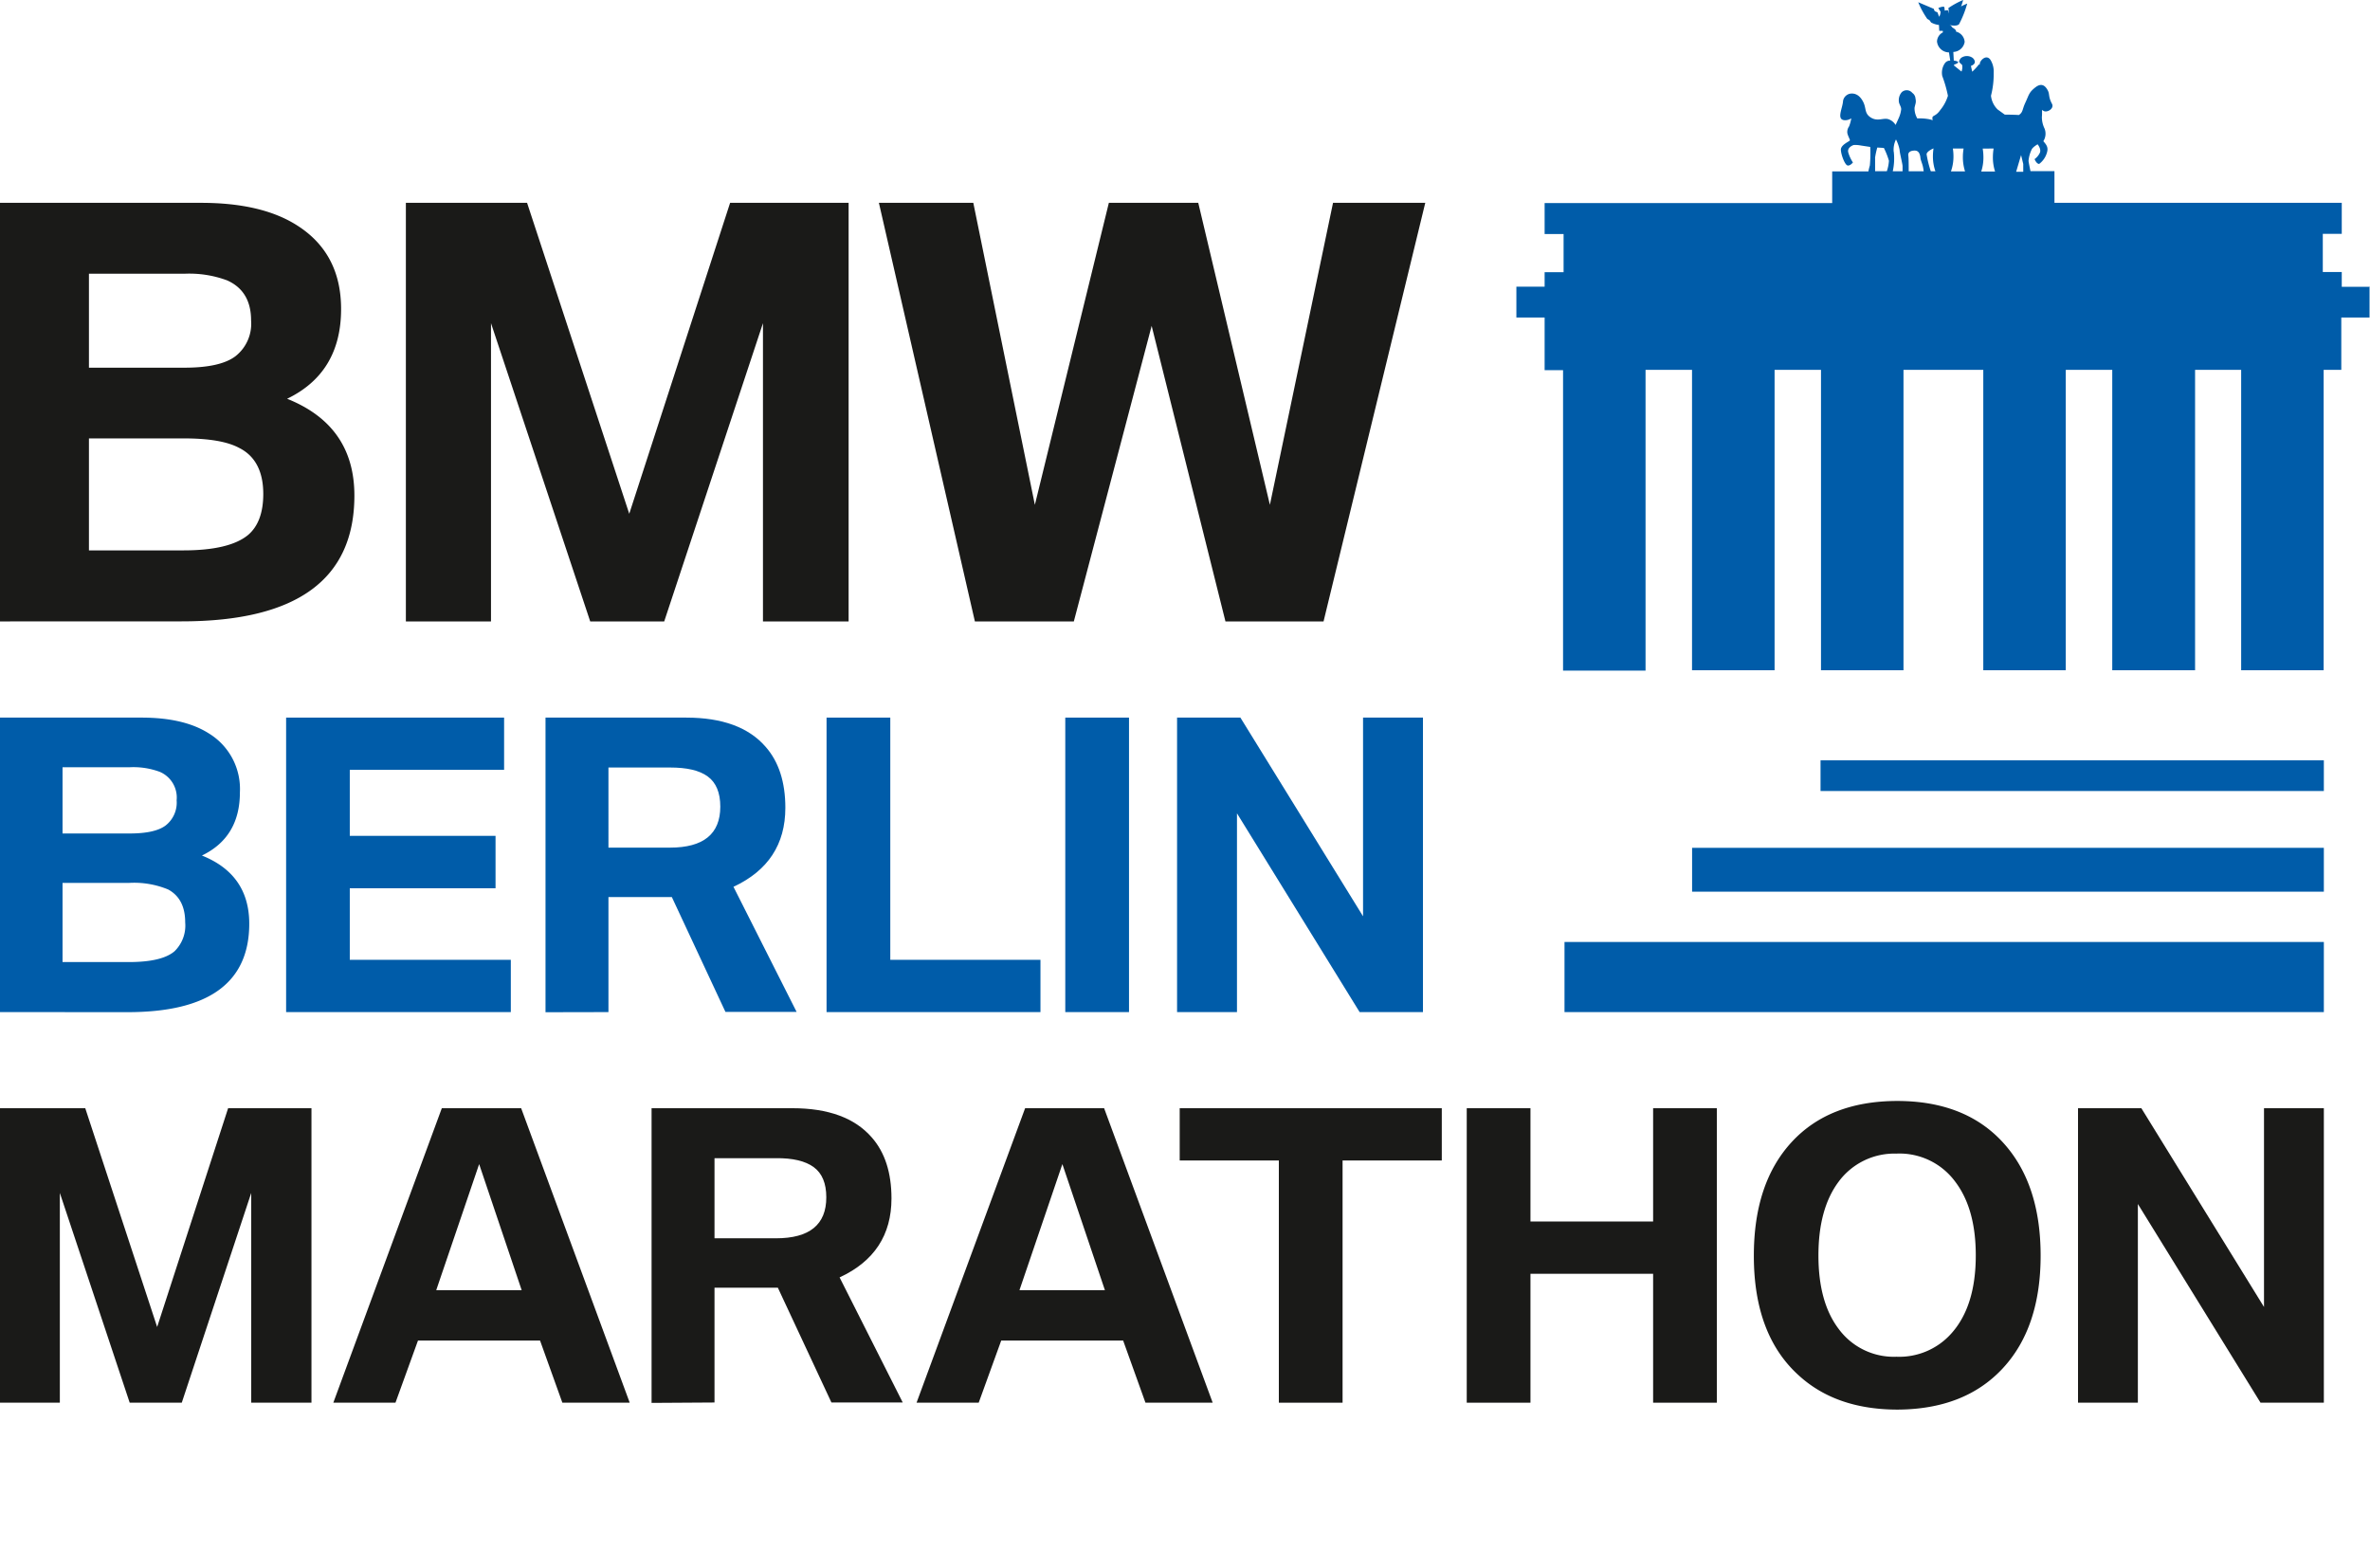 <?xml version="1.0" encoding="UTF-8" standalone="no"?> <svg xmlns:dc="http://purl.org/dc/elements/1.1/" xmlns:cc="http://creativecommons.org/ns#" xmlns:rdf="http://www.w3.org/1999/02/22-rdf-syntax-ns#" xmlns:svg="http://www.w3.org/2000/svg" xmlns="http://www.w3.org/2000/svg" xmlns:sodipodi="http://sodipodi.sourceforge.net/DTD/sodipodi-0.dtd" xmlns:inkscape="http://www.inkscape.org/namespaces/inkscape" id="Ebene_1" data-name="Ebene 1" viewBox="0 0 359.99 238.11" sodipodi:docname="BM-Logo_RGB-01-ohne-rand.svg" width="359.99" height="238.11" inkscape:version="0.92.1 r15371"><defs id="defs4"><style id="style2">.cls-1{fill:#005ca9;}.cls-2{fill:#1a1a18;}</style></defs><title id="title6">BM-Logo_RGB</title><path class="cls-1" d="m 295.8,4.73 c 0,0 0.83,-0.28 0.69,-0.62 -0.14,-0.34 -1,-0.67 -1,-0.79 0,-0.12 1,0.23 1.45,-0.17 A 15.31,15.31 0 0 0 298.19,0 12.68,12.68 0 0 0 295.94,1.23 c 0.07,0.17 0.14,0.9 -0.28,1.13 -0.42,0.23 -0.14,-1.29 -0.42,-1.35 a 1.89,1.89 0 0 0 -0.82,0.22 l 0.35,0.56 c 0,0 -0.06,0.79 -0.35,0.79 -0.29,0 -0.69,-1.24 -0.69,-1.24 l -2.36,-1 a 13,13 0 0 0 1.38,2.54 3.11,3.11 0 0 0 1.74,0.39 l 0.07,1.41 h 1.25 z" id="path8" inkscape:connector-curvature="0" style="fill:#005ca9"></path><path class="cls-2" d="m 13.51,83.6 h 14.33 q 7,0 9.84,-2.34 c 1.53,-1.3 2.31,-3.37 2.31,-6.23 0,-3.43 -1.23,-5.78 -3.67,-7 -1.87,-1 -4.7,-1.44 -8.48,-1.44 H 13.51 v 17 z m 0,-27.75 h 14.5 q 5.44,0 7.74,-1.73 a 6.27,6.27 0 0 0 2.39,-5.44 q 0,-4.48 -3.66,-6.1 a 16.5,16.5 0 0 0 -6.47,-1 H 13.51 V 55.84 Z M 0,94.39 V 30.81 h 30.56 q 9.18,0 14.54,3.41 6.71,4.24 6.71,12.72 0,9.67 -8.2,13.63 10.22,4.08 10.22,14.7 0,19.11 -26.23,19.11 z" id="path10" inkscape:connector-curvature="0" style="fill:#1a1a18"></path><polygon class="cls-2" points="179.47,127.16 179.47,81.86 164.47,127.16 153.23,127.16 138.16,81.86 138.16,127.16 125.23,127.16 125.23,63.58 143.64,63.58 159.16,110.81 174.48,63.58 192.48,63.58 192.48,127.16 " id="polygon12" style="fill:#1a1a18" transform="translate(-63.58,-32.77)"></polygon><polygon class="cls-2" points="266.06,63.58 280.07,63.58 264.62,127.16 249.72,127.16 238.51,82.27 226.69,127.16 211.66,127.16 197.08,63.58 211.42,63.58 220.77,109.45 232.01,63.58 245.59,63.58 256.47,109.45 " id="polygon14" style="fill:#1a1a18" transform="translate(-63.58,-32.77)"></polygon><polygon class="cls-2" points="101.74,245.83 101.74,213.97 91.19,245.83 83.28,245.83 72.67,213.97 72.67,245.83 63.58,245.83 63.58,201.1 76.53,201.1 87.45,234.33 98.23,201.1 110.89,201.1 110.89,245.83 " id="polygon16" style="fill:#1a1a18" transform="translate(-63.58,-32.77)"></polygon><path class="cls-2" d="m 66.24,195.97 h 13 l -6.46,-19.15 -6.52,19.15 z m -15.61,17.09 16.48,-44.73 h 12.05 l 16.49,44.73 H 85.42 l -3.39,-9.44 H 63.49 l -3.42,9.44 z" id="path18" inkscape:connector-curvature="0" style="fill:#1a1a18"></path><path class="cls-2" d="m 108.53,188.09 h 9.33 q 7.66,0 7.65,-6.23 0,-3.18 -1.91,-4.58 -1.91,-1.4 -5.74,-1.36 h -9.33 v 12.18 z m -9.56,25 v -44.76 h 21.39 q 8.19,0 12.05,4.43 3,3.41 3,9.27 0,8.35 -7.88,12 l 9.59,19 h -10.83 l -8.14,-17.44 h -9.62 v 17.44 z" id="path20" inkscape:connector-curvature="0" style="fill:#1a1a18"></path><path class="cls-2" d="m 154.83,195.97 h 13 l -6.46,-19.15 -6.52,19.15 z m -15.61,17.09 16.49,-44.73 h 12 l 16.49,44.73 h -10.21 l -3.39,-9.44 h -18.52 l -3.42,9.44 z" id="path22" inkscape:connector-curvature="0" style="fill:#1a1a18"></path><polygon class="cls-2" points="257.83,245.83 257.83,209.04 242.77,209.04 242.77,201.1 282.58,201.1 282.58,209.04 267.51,209.04 267.51,245.83 " id="polygon24" style="fill:#1a1a18" transform="translate(-63.58,-32.77)"></polygon><polygon class="cls-2" points="286.37,245.83 286.37,201.1 296.05,201.1 296.05,218.31 314.68,218.31 314.68,201.1 324.36,201.1 324.36,245.83 314.68,245.83 314.68,226.25 296.05,226.25 296.05,245.83 " id="polygon26" style="fill:#1a1a18" transform="translate(-63.58,-32.77)"></polygon><path class="cls-2" d="m 288.15,175.23 a 10.52,10.52 0 0 0 -8.87,4.26 q -3.07,4.11 -3.07,11.21 0,7.1 3.07,11.15 a 10.39,10.39 0 0 0 8.78,4.23 10.59,10.59 0 0 0 8.29,-3.48 q 3.76,-4.14 3.76,-11.91 0,-7.1 -3.13,-11.21 a 10.52,10.52 0 0 0 -8.83,-4.26 z m 0,-8 q 10.29,0 16.05,6.26 5.76,6.26 5.76,17.23 0,10.93 -5.76,17.13 -5.76,6.2 -15.94,6.26 -9.33,0 -15,-5.16 -6.87,-6.17 -6.86,-18.23 0,-11 5.73,-17.23 5.73,-6.23 16.02,-6.26 z" id="path28" inkscape:connector-curvature="0" style="fill:#1a1a18"></path><polygon class="cls-2" points="388.84,201.1 407.47,231.29 407.47,201.1 416.56,201.1 416.56,245.83 406.94,245.83 388.31,215.65 388.31,245.83 379.22,245.83 379.22,201.1 " id="polygon30" style="fill:#1a1a18" transform="translate(-63.58,-32.77)"></polygon><path class="cls-1" d="m 284.8,24.04 a 11.62,11.62 0 0 1 0.35,-1.63 l 1,0.06 a 11.44,11.44 0 0 1 0.77,1.95 6.2,6.2 0 0 1 -0.32,1.59 h -1.78 c 0,-0.6 0,-1.53 0,-2 z m 2.84,-1 a 3.55,3.55 0 0 1 0.35,-1.86 6.07,6.07 0 0 1 0.55,1.58 c 0,0.45 0.45,2.11 0.45,2.5 0,0.16 0,0.46 0,0.76 h -1.49 a 9,9 0 0 0 0.15,-3 z m 3.19,-0.17 c 0.42,0 0.77,0.23 0.87,1.06 0,0.29 0.26,0.87 0.36,1.29 0.1,0.42 0.1,0.56 0.14,0.8 h -2.28 c 0,-0.81 0,-2 -0.06,-2.41 -0.07,-0.62 0.56,-0.74 1,-0.74 z m 2.77,-0.31 h 0.09 a 7.73,7.73 0 0 0 -0.09,1.14 6.76,6.76 0 0 0 0.38,2.32 h -0.7 a 15.89,15.89 0 0 1 -0.64,-2.58 c 0,-0.45 1,-0.88 1,-0.88 z m 4.66,0 a 7.74,7.74 0 0 0 -0.11,1.27 7,7 0 0 0 0.33,2.2 h -2.14 a 6.8,6.8 0 0 0 0.38,-2.32 7.83,7.83 0 0 0 -0.09,-1.15 z m 4.56,0 a 7.87,7.87 0 0 0 -0.11,1.29 6.92,6.92 0 0 0 0.33,2.2 h -2.1 a 6.92,6.92 0 0 0 0.33,-2.2 7.71,7.71 0 0 0 -0.11,-1.28 z m 4.17,1 0.33,1.35 v 1.18 h -1.08 z m 53,20 h -4.29 v -2.24 h -2.88 v -5.8 h 2.88 V 30.81 H 312.06 V 26 h -3.64 c -0.11,-0.52 -0.26,-1.26 -0.3,-1.55 a 5,5 0 0 1 0.46,-1.7 c 0.14,-0.39 0.92,-0.83 0.92,-0.83 0,0 0.57,0.68 0.36,1.25 a 2.47,2.47 0 0 1 -0.82,1 c 0,0 0.28,0.73 0.7,0.73 a 3.25,3.25 0 0 0 1.19,-1.76 c 0.21,-0.73 -0.05,-1.12 -0.56,-1.69 a 2.13,2.13 0 0 0 0.2,-1.89 4,4 0 0 1 -0.42,-1.8 c 0.07,-0.67 -0.05,-1.21 0.14,-1 0.49,0.5 1.81,-0.22 1.39,-1 -0.57,-1.08 -0.33,-1.44 -0.62,-2 -0.29,-0.56 -0.84,-1.3 -1.87,-0.51 -1.03,0.79 -1,1.18 -1.53,2.3 -0.53,1.12 -0.34,1.46 -1,1.92 -1,-0.06 -2.15,-0.06 -2.15,-0.06 l -1.09,-0.79 a 3.43,3.43 0 0 1 -1,-2.08 13.09,13.09 0 0 0 0.41,-3.48 3.35,3.35 0 0 0 -0.51,-2 c -0.62,-0.84 -1.54,0.09 -1.6,0.59 -0.06,0.5 0,-0.1 -0.21,0.24 a 9.53,9.53 0 0 1 -0.94,1 l -0.2,-0.88 c 0,0 1.12,-0.33 0.3,-1.19 a 1.5,1.5 0 0 0 -1.82,0 c -0.47,0.59 -0.27,0.6 0.19,1.05 a 1.84,1.84 0 0 1 -0.1,1 L 296.81,9.96 V 9.82 c 0.29,-0.09 1,-0.36 0.36,-0.54 A 3.32,3.32 0 0 0 296.77,9.2 L 296.7,7.89 a 1.81,1.81 0 0 0 1.72,-1.52 1.73,1.73 0 0 0 -1.32,-1.57 0.2,0.2 0 0 0 0,-0.15 c -0.14,-0.34 -1,-0.67 -1,-0.79 0,-0.12 1,0.23 1.46,-0.17 a 15.31,15.31 0 0 0 1.25,-3.15 12.88,12.88 0 0 0 -2.29,1.23 c 0.08,0.17 0.14,0.9 -0.28,1.13 -0.42,0.23 -0.14,-1.3 -0.42,-1.35 a 1.9,1.9 0 0 0 -0.83,0.22 l 0.35,0.56 c 0,0 -0.06,0.79 -0.35,0.79 -0.29,0 -0.69,-1.24 -0.69,-1.24 l -2.36,-1 a 13.11,13.11 0 0 0 1.38,2.53 3.1,3.1 0 0 0 1.74,0.39 l 0.05,1.12 a 1.62,1.62 0 0 0 -0.89,1.38 1.85,1.85 0 0 0 1.82,1.66 l 0.19,1.25 a 0.93,0.93 0 0 0 -0.83,0.42 2.52,2.52 0 0 0 -0.38,1.92 19,19 0 0 1 0.86,3 6.25,6.25 0 0 1 -1.17,2.17 c -0.69,1 -1.19,0.76 -1.19,1.21 0,0.45 0.28,0.34 -0.55,0.17 a 7.76,7.76 0 0 0 -1.74,-0.11 3,3 0 0 1 -0.42,-1.63 c 0.14,-0.68 0.27,-0.78 0.14,-1.41 a 1.13,1.13 0 0 0 -0.48,-0.84 1.1,1.1 0 0 0 -1.6,-0.11 1.83,1.83 0 0 0 -0.45,1.33 c 0,0.5 0.42,0.9 0.35,1.34 a 4.3,4.3 0 0 1 -0.28,1.07 c -0.14,0.34 -0.56,1.24 -0.56,1.24 a 2,2 0 0 0 -1.18,-0.9 c -0.76,-0.17 -1.59,0.39 -2.57,-0.22 -0.98,-0.61 -0.7,-1.35 -1.11,-2.25 -0.69,-1.51 -1.7,-1.4 -1.87,-1.4 a 1.34,1.34 0 0 0 -1.25,1.12 c -0.07,1.12 -1,2.75 0.14,2.92 a 1.63,1.63 0 0 0 1.11,-0.28 5.82,5.82 0 0 1 -0.34,1.24 1.42,1.42 0 0 0 -0.26,1 c 0.07,0.39 0.39,0.94 0.39,1.1 0,0.16 -1.42,0.66 -1.37,1.47 0.05,0.81 0.61,2.24 1,2.35 0.39,0.11 0.83,-0.45 0.83,-0.45 a 5.61,5.61 0 0 1 -0.71,-1.53 c -0.21,-0.79 0.81,-1.12 0.81,-1.12 a 4.21,4.21 0 0 1 1.08,0.07 l 1.45,0.22 a 20.2,20.2 0 0 1 -0.06,2.81 9,9 0 0 0 -0.22,0.9 h -5.5 v 4.81 h -43.68 v 4.71 h 2.88 v 5.8 h -2.88 v 2.19 h -4.29 v 4.69 h 4.29 v 8 h 2.8 v 45.63 h 12.53 V 56.18 h 7.06 v 45.63 h 12.54 V 56.18 h 7.05 v 45.63 h 12.53 V 56.18 h 12.12 v 45.63 h 12.53 V 56.18 h 7.06 v 45.63 h 12.58 V 56.18 h 7 v 45.63 h 12.53 V 56.18 h 2.68 v -7.95 h 4.29 v -4.72 z" id="path32" inkscape:connector-curvature="0" style="fill:#005ca9"></path><path class="cls-1" d="m 9.5,146.13 h 10.09 q 5,0 6.92,-1.64 a 5.44,5.44 0 0 0 1.62,-4.38 c 0,-2.41 -0.86,-4.06 -2.58,-5 a 13.53,13.53 0 0 0 -6,-1 H 9.5 v 12 z m 0,-19.53 h 10.2 c 2.55,0 4.37,-0.4 5.45,-1.21 a 4.4,4.4 0 0 0 1.68,-3.83 4.24,4.24 0 0 0 -2.58,-4.33 11.56,11.56 0 0 0 -4.55,-0.69 H 9.5 v 10 z M 0,153.73 V 109 h 21.5 q 6.45,0 10.22,2.4 a 9.88,9.88 0 0 1 4.72,8.95 q 0,6.82 -5.77,9.6 7.18,2.87 7.19,10.34 0,13.45 -18.46,13.45 z" id="path34" inkscape:connector-curvature="0" style="fill:#005ca9"></path><polygon class="cls-1" points="107.04,186.5 107.04,141.77 140.15,141.77 140.15,149.7 116.71,149.7 116.71,159.73 138.85,159.73 138.85,167.69 116.71,167.69 116.71,178.56 141.17,178.56 141.17,186.5 " id="polygon36" style="fill:#005ca9" transform="translate(-63.58,-32.77)"></polygon><path class="cls-1" d="m 92.42,128.75 h 9.34 q 7.64,0 7.65,-6.22 c 0,-2.13 -0.64,-3.66 -1.91,-4.59 -1.27,-0.93 -3.16,-1.36 -5.74,-1.36 h -9.34 z m -9.56,25 V 109 h 21.38 q 8.2,0 12.05,4.43 3,3.41 3,9.27 0,8.33 -7.88,12 l 9.59,19 h -10.81 l -8.14,-17.44 h -9.63 v 17.47 z" id="path38" inkscape:connector-curvature="0" style="fill:#005ca9"></path><polygon class="cls-1" points="189.13,186.5 189.13,141.77 198.81,141.77 198.81,178.56 221.62,178.56 221.62,186.5 " id="polygon40" style="fill:#005ca9" transform="translate(-63.58,-32.77)"></polygon><polygon class="cls-1" points="225.39,186.5 225.39,141.77 235.07,141.77 235.07,186.5 " id="polygon42" style="fill:#005ca9" transform="translate(-63.58,-32.77)"></polygon><polygon class="cls-1" points="251.99,141.77 270.62,171.95 270.62,141.77 279.72,141.77 279.72,186.5 270.1,186.5 251.47,156.31 251.47,186.5 242.37,186.5 242.37,141.77 " id="polygon44" style="fill:#005ca9" transform="translate(-63.58,-32.77)"></polygon><polygon class="cls-1" points="416.56,152.92 340.11,152.92 340.11,148.26 416.56,148.26 " id="polygon46" style="fill:#005ca9" transform="translate(-63.58,-32.77)"></polygon><polygon class="cls-1" points="416.56,168.21 320.6,168.21 320.6,161.55 416.56,161.55 " id="polygon48" style="fill:#005ca9" transform="translate(-63.58,-32.77)"></polygon><polygon class="cls-1" points="416.56,186.5 301.22,186.5 301.22,175.85 416.56,175.85 " id="polygon50" style="fill:#005ca9" transform="translate(-63.58,-32.77)"></polygon></svg> 